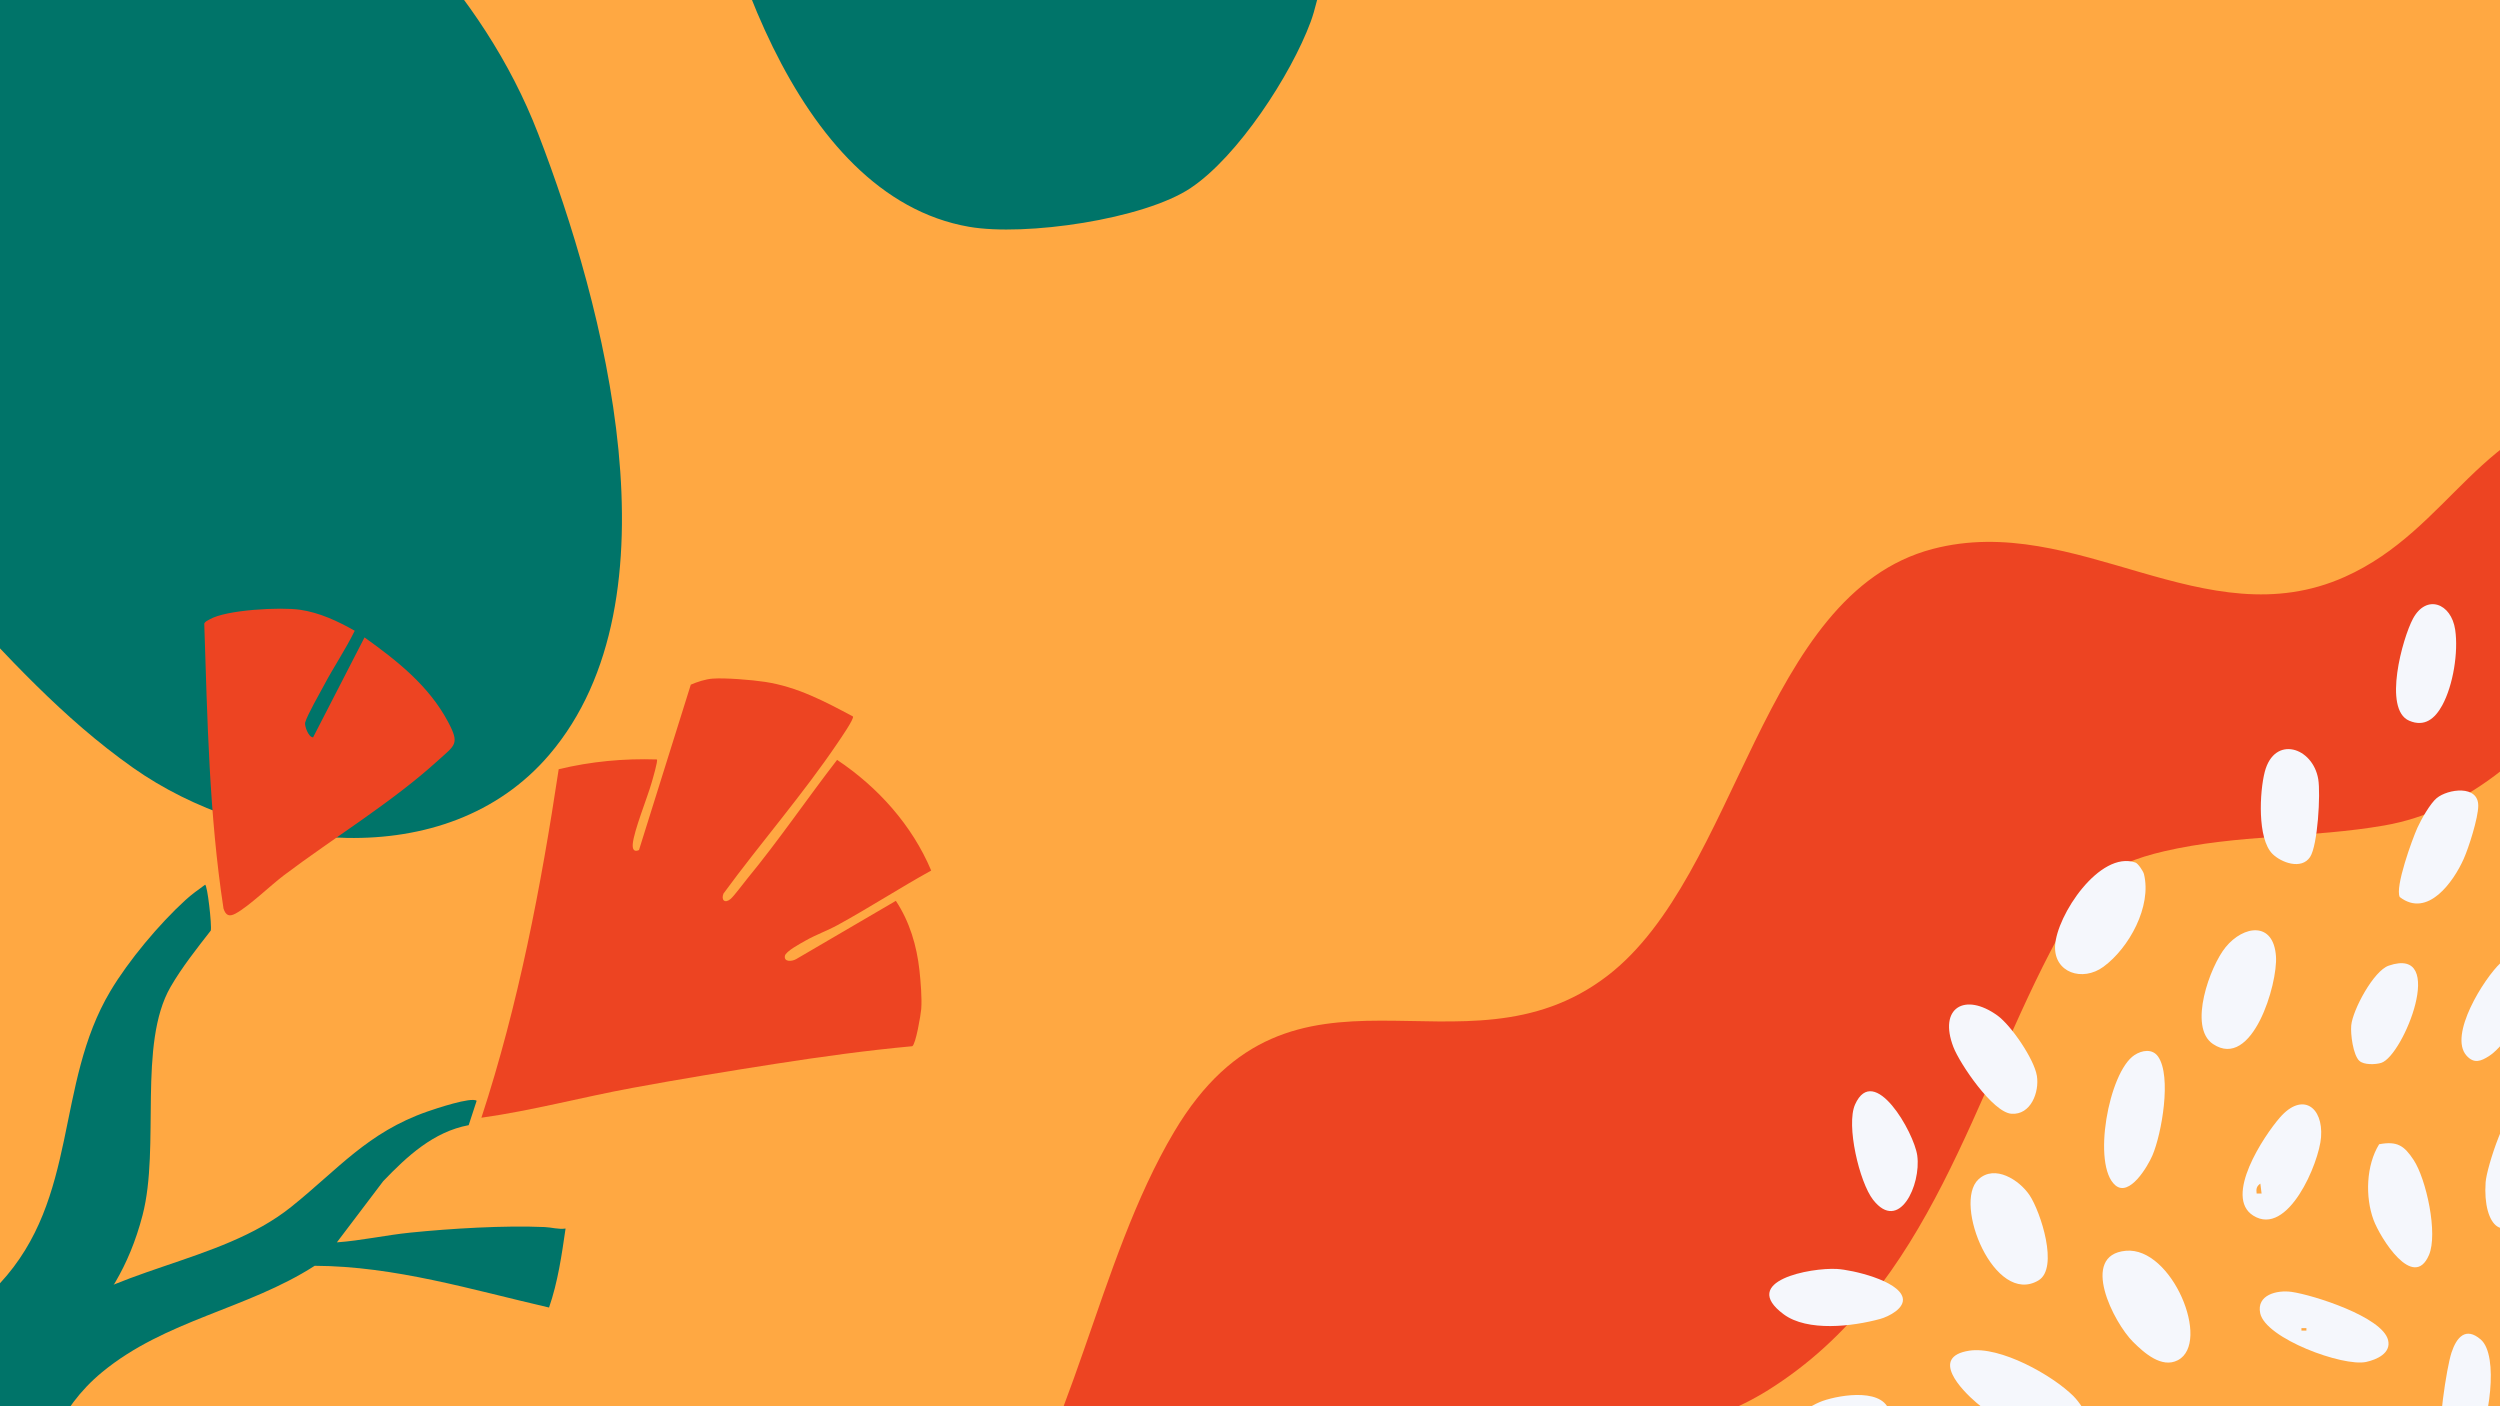 <svg width="1920" height="1080" viewBox="0 0 1920 1080" fill="none" xmlns="http://www.w3.org/2000/svg">
<rect x="0" y="0" width="1920" height="1080" fill="#333333" stroke="none"/>
<g clip-path="url(#clip0_1336_7989)">
<rect width="1920" height="1080" fill="#FFA842"/>
<path d="M-699.305 -112.083C-668.864 -191.216 -564.935 -278.189 -484.635 -302.36C-268.485 -367.484 6.597 -281.567 186.679 -157.848C282.132 -92.276 370.402 -8.416 413.3 102.686C464.095 234.301 524.196 459.891 421.761 579.742C342.546 672.428 193.299 653.811 102.321 589.744C-7.148 512.653 -68.383 397.899 -187.267 330.314C-297.499 267.662 -398.228 268.042 -512.587 234.448C-668.178 188.741 -759.693 44.87 -699.318 -112.108L-699.305 -112.083Z" fill="#007469"/>
<path d="M914.608 144.296C878.519 168.484 787.308 181.681 744.204 174.173C608.211 150.489 549.163 -54.638 532.043 -172.763C511.91 -311.722 564.696 -495.386 727.762 -513.618C913.172 -534.352 999.035 -311.78 1026.45 -164.351C1033.12 -128.507 1019.53 -18.198 1006.56 16.843C991.507 57.499 950.721 120.095 914.619 144.259L914.608 144.296Z" fill="#007469"/>
<path d="M2334.78 394.415C2277.9 432.82 2205.42 422.878 2140.44 432.415C2007.6 451.918 1962.43 611.062 1831.18 633.95C1775.51 643.643 1717.76 640.794 1662.14 653.764C1617.41 664.189 1602.71 679.005 1580.77 719.369C1515.18 840.045 1483.65 988.802 1358.18 1067.46C1311.07 1097.02 1256.92 1103.27 1211.09 1130.88C1140.08 1173.67 1129.45 1279.25 1107.85 1352.86C1085.09 1430.46 1048.89 1532.31 981.692 1582.24C951.43 1604.71 911.741 1616.63 881.118 1641.86C837.196 1678.03 837.876 1759.86 841.63 1812.19C843.827 1842.87 850.37 1870.38 855.571 1900.43L417.064 1687.66C408.859 1610.16 417.739 1525.09 435.305 1449.1C454.59 1365.64 479.289 1277.46 567.877 1245.97C640.039 1220.33 697.843 1277.2 756.369 1198.61C824.593 1107 842.045 969.817 901.724 869.28C992.802 715.86 1122.8 834.837 1234.27 749.594C1335.71 671.993 1351.96 456.296 1484.29 421.605C1594.86 392.619 1693.27 491.115 1800.8 443.044C1882.39 406.581 1905.49 321.267 2001.22 311.579C2064.66 305.156 2120.66 334.362 2183.74 335.488C2191.84 335.637 2199.83 335.574 2207.51 332.61L2334.84 394.393L2334.78 394.415Z" fill="#ED4422"/>
<path d="M-290.009 1477.73L-291.163 1262.97C-257.381 1246.55 -219.706 1241.05 -185.131 1226.69C-149.84 1212.05 -98.126 1180.84 -73.662 1151.53C-37.167 1107.8 -14.725 1060.16 30.002 1020.26C82.792 973.151 168.253 971.189 223.501 926.999C259.507 898.203 282.206 869.677 328.395 853.605C334.448 851.499 361.973 842.241 366.066 845.396L359.945 864.125C332.876 869.197 312.604 888.053 294.266 907.181L258.721 954.132C277.629 952.763 296.223 948.573 315.066 946.66C346.232 943.505 387.245 941.006 418.378 942.382C423.715 942.621 428.901 944.309 434.355 943.52C431.377 964.036 428.448 984.565 421.664 1004.18C362.375 990.527 303.194 972.394 241.687 972.126C189.492 1005.64 127.146 1013.63 78.348 1053.88C9.956 1110.29 29.273 1205.25 -30.237 1268.52C-71.645 1312.54 -135.774 1304.86 -183.436 1340.51C-221.783 1369.2 -230.679 1407.34 -257.181 1443.5C-266.142 1455.73 -276.844 1468.51 -288.82 1477.74L-290.008 1477.75L-290.009 1477.73Z" fill="#007469"/>
<path d="M715.17 668.575C690.94 681.972 667.698 697.083 643.392 710.394C635.373 714.789 626.553 717.89 618.559 722.446C614.87 724.536 603.42 730.636 602.798 734.094C601.937 738.865 608.001 738.542 611.406 736.627L688.018 691.843C698.555 707.707 704.095 726.363 706.145 745.264C707.066 753.811 708.148 766.529 707.508 774.913C707.176 779.235 703.334 802.109 700.606 803.5C665.566 806.716 630.708 811.565 595.954 816.958C559.331 822.648 522.167 828.774 485.7 835.502C446.982 842.64 408.779 852.932 369.716 858.414C398.201 771.452 415.435 681.256 429.078 590.761C453.789 584.813 479.079 582.413 504.501 583.255C505.448 584.19 501.181 598.538 500.454 601.08C497.123 612.774 486.796 638.053 485.956 648.221C485.658 651.911 486.727 654.69 490.739 652.845L530.534 525.818C535.597 523.645 541.885 521.575 547.392 521.182C557.143 520.489 577.396 522.132 587.495 523.677C612.342 527.469 633.298 538.626 655.061 550.248C656.247 551.813 645.316 567.577 643.574 570.162C616.442 610.389 584.249 647.131 555.625 686.278C553.687 691.167 556.615 694.156 561.049 690.44C563.758 688.157 570.902 678.445 573.9 674.812C598.117 645.422 619.595 613.698 642.891 583.584C674.109 604.406 700.515 633.724 715.158 668.587L715.17 668.575Z" fill="#ED4422"/>
<path d="M-222.198 1399.34L-86.727 1491.17C-72.94 1469.24 -65.137 1447.11 -59.958 1421.98C-55.002 1397.92 -50.121 1368.6 -49.21 1344.19C-45.784 1252.01 -62.549 1180.9 -5.582 1098.24C37.438 1035.81 88.346 1014.68 109.506 933.183C123.125 880.711 105.727 801.784 130.987 757.956C139.521 743.146 151.38 728.136 161.879 714.674C162.793 710.696 159.274 679.406 157.505 679.483C152.327 683.236 147.207 686.881 142.453 691.216C122.246 709.663 98.73 737.743 84.759 761.201C41.924 833.128 60.936 919.857 -0.128 985.693C-7.179 993.296 -15.935 999.482 -23.176 1006.86C-75.831 1060.43 -122.921 1123.24 -145.912 1195.36C-162.201 1246.41 -168.55 1289.22 -191.655 1339.71C-200.811 1359.71 -211.123 1380.45 -222.19 1399.33L-222.198 1399.34Z" fill="#007469"/>
<path d="M178.37 681.082L177.302 682.681L178.676 687.554L180.499 682.525L178.37 681.082Z" fill="#007469"/>
<path d="M176.273 670.251C177.924 668.443 178.795 666.53 177.061 664.504C175.41 666.313 174.539 668.225 176.273 670.251Z" fill="#007469"/>
<path d="M179.708 692.979L180.397 696.571L181.859 694.438L179.708 692.979Z" fill="#007469"/>
<path d="M279.941 489.54L240.459 566.291C236.779 566.267 233.707 557.118 234.359 554.877C236.081 548.912 245.54 532.472 249.065 525.848C256.489 511.904 265.477 498.645 272.429 484.431C259.427 477.024 245.445 470.507 230.516 468.306C215.588 466.104 173.608 468.222 160.888 475.744C159.364 476.641 157.677 477.151 156.871 478.943C159.276 552.026 160.552 625.374 171.655 697.761C173.378 703.182 176.111 704.217 180.915 701.617C191.327 695.981 207.719 680.002 218.246 672.072C256.241 643.453 301.22 616.017 336.039 584.362C349.62 572.024 353.292 571.65 344.095 554.358C329.377 526.681 305.047 507.49 279.937 489.521L279.941 489.54Z" fill="#ED4422"/>
<path d="M1592.67 1072.52C1599.71 1079.56 1614.61 1103 1598.2 1106.05C1572.21 1110.9 1537.52 1093.98 1517.98 1077.35C1506.37 1067.47 1481.96 1042.1 1512.31 1037.33C1535.93 1033.62 1576.26 1056.02 1592.69 1072.5L1592.67 1072.52Z" fill="#F5F7FC"/>
<path d="M1646.54 671.202C1652.73 696.078 1635.05 728.134 1615.45 742.477C1599.33 754.286 1577.37 746.985 1578.31 726.518C1579.41 702.92 1612.62 653.03 1640 662.425C1642.07 663.143 1646 669.088 1646.52 671.182L1646.54 671.202Z" fill="#F5F7FC"/>
<path d="M1638.25 1030.63C1623.37 1015.91 1596.8 963.822 1632.66 960.59C1668.13 957.378 1698.42 1031.13 1672.59 1044.63C1660.19 1051.11 1646.72 1039.03 1638.25 1030.63Z" fill="#F5F7FC"/>
<path d="M1451.58 1086.55C1453.75 1104.72 1422.16 1119.14 1407.86 1124.23C1391.86 1129.93 1349.2 1141.02 1354.44 1111.02C1356.42 1099.69 1388.93 1079.72 1399.76 1075.93C1413.62 1071.07 1449.02 1065.24 1451.58 1086.55Z" fill="#F5F7FC"/>
<path d="M1747.95 734.48C1749.4 755.625 1729.78 821.953 1699.6 801.825C1680.23 788.899 1697.27 742.04 1709.35 727.339C1723.08 710.622 1746.09 707.391 1747.95 734.48Z" fill="#F5F7FC"/>
<path d="M1519.45 905.751C1532.04 894.082 1550.87 906.23 1558.71 917.92C1567.12 930.487 1581.42 973.974 1565.49 983.39C1531.82 1003.28 1499.63 924.124 1519.45 905.751Z" fill="#F5F7FC"/>
<path d="M1624.6 910.32C1606.47 894.9 1619.46 823.386 1639.24 810.32C1645.03 806.51 1653.06 805.194 1657.43 811.477C1667.94 826.558 1660.2 870.663 1653.08 887.32C1649.39 895.937 1635.41 919.496 1624.6 910.32Z" fill="#F5F7FC"/>
<path d="M1564.33 826.219C1566.34 838.766 1559.64 856.46 1544.78 855.363C1530.4 854.306 1505.17 817.003 1500.23 804.196C1488.52 773.855 1509.1 761.926 1534.03 779.92C1544.64 787.58 1562.26 813.472 1564.31 826.199L1564.33 826.219Z" fill="#F5F7FC"/>
<path d="M1461.23 996.48C1463.35 1004.66 1450.52 1011.16 1443.94 1012.96C1422.8 1018.74 1388.09 1022.93 1369.82 1009.35C1335.46 983.773 1390.61 973.42 1410.77 974.557C1422.52 975.235 1457.88 983.433 1461.23 996.48Z" fill="#F5F7FC"/>
<path d="M1751.08 858.119C1768.17 838.609 1784.31 849.98 1782.57 873.359C1781.09 893.327 1757 950.279 1730.49 933.583C1707.66 919.22 1738.53 872.461 1751.08 858.119ZM1736.9 916.647L1735.96 909.006C1733.01 911.061 1732.63 913.116 1733.09 916.647L1736.9 916.647Z" fill="#F5F7FC"/>
<path d="M1827.19 878.787C1841.09 876.154 1846.44 879.924 1853.62 890.776C1863.43 905.597 1872.5 947.588 1865.42 963.925C1853.5 991.514 1828.01 950.8 1822.86 936.836C1816.38 919.242 1817.18 894.965 1827.17 878.787L1827.19 878.787Z" fill="#F5F7FC"/>
<path d="M1834.03 1029.11C1836.6 1039.25 1825.29 1044.21 1817.2 1045.97C1799.46 1049.8 1739.93 1027.95 1735.84 1008.57C1732.85 994.442 1748.76 990.572 1759.95 992.168C1776.67 994.562 1829.54 1011.36 1834.03 1029.11ZM1767.51 1021.89L1771.32 1021.89L1771.32 1020.02L1767.51 1020.02L1767.51 1021.89Z" fill="#F5F7FC"/>
<path d="M1472.46 887.481C1475.53 910.062 1458.48 946.986 1438.53 921.433C1428.02 907.968 1417.65 864.002 1424.69 848.263C1439.21 815.788 1470.05 869.767 1472.46 887.481Z" fill="#F5F7FC"/>
<path d="M1871.39 612.954C1879.94 605.872 1903.54 602.541 1903.3 618.978C1903.18 628.334 1896.16 650.556 1892.15 659.573C1884.29 677.247 1864.43 705.353 1843.02 688.936C1839.19 681.376 1852.56 644.552 1856.65 635.535C1859.42 629.431 1866.42 617.043 1871.37 612.954L1871.39 612.954Z" fill="#F5F7FC"/>
<path d="M1745.19 655.724C1733.54 644.034 1735.38 608.008 1739.33 592.787C1746.73 564.341 1776.31 573.777 1780.42 598.453C1782.27 609.564 1780.06 649.28 1774.11 658.217C1767.49 668.171 1751.95 662.526 1745.19 655.724Z" fill="#F5F7FC"/>
<path d="M1956.39 864.479C1959.37 882.053 1951.43 907.407 1943.23 923.126C1924.16 959.651 1906.55 941.997 1908.96 907.965C1909.8 896.276 1925.52 847.922 1936.79 845.767C1947.3 843.772 1954.86 855.502 1956.37 864.479L1956.39 864.479Z" fill="#F5F7FC"/>
<path d="M1885.59 483.671C1888.1 500.827 1884.03 526.32 1875.67 541.64C1870.11 551.834 1862.17 558.636 1850.22 553.49C1830.02 544.772 1845.1 490.134 1853.18 475.113C1863.39 456.143 1882.56 463.085 1885.59 483.671Z" fill="#F5F7FC"/>
<path d="M1926.81 509.565C1933.56 501.366 1947.62 508.408 1952.7 516.008C1963 531.348 1963.99 585.068 1952.76 599.651C1946.34 607.989 1937.23 603.121 1931.96 596.1C1922.39 583.313 1916.88 521.633 1926.79 509.565L1926.81 509.565Z" fill="#F5F7FC"/>
<path d="M1894.34 810.78C1880.18 795.12 1907.87 751.255 1920.43 739.545C1939.02 722.21 1950.17 725.96 1947.06 752.81C1945.22 768.729 1925.26 802.362 1911.58 811.059C1905.31 815.049 1900.07 817.123 1894.34 810.78Z" fill="#F5F7FC"/>
<path d="M1882.7 1117.17C1880.98 1115.43 1881.24 1111.42 1880.04 1110.32C1879.71 1110 1875.38 1112.42 1874.86 1108.77C1871.81 1098.33 1878.89 1050.44 1882.78 1038.71C1886.67 1026.98 1893.67 1018.82 1905.14 1028.68C1919.74 1041.2 1910.96 1094.22 1902.1 1109.72C1898.29 1116.39 1890.3 1124.87 1882.7 1117.17Z" fill="#F5F7FC"/>
<path d="M1811.97 814.732C1807.14 810.144 1805.11 794.106 1805.75 787.463C1806.89 775.654 1822.86 745.632 1834.53 741.622C1879.77 726.083 1845.8 810.822 1828.82 816.268C1824.46 817.665 1815.36 817.944 1811.99 814.712L1811.97 814.732Z" fill="#F5F7FC"/>
</g>
<defs>
<clipPath id="clip0_1336_7989">
<rect width="1920" height="1080" fill="white"/>
</clipPath>
</defs>
</svg>
